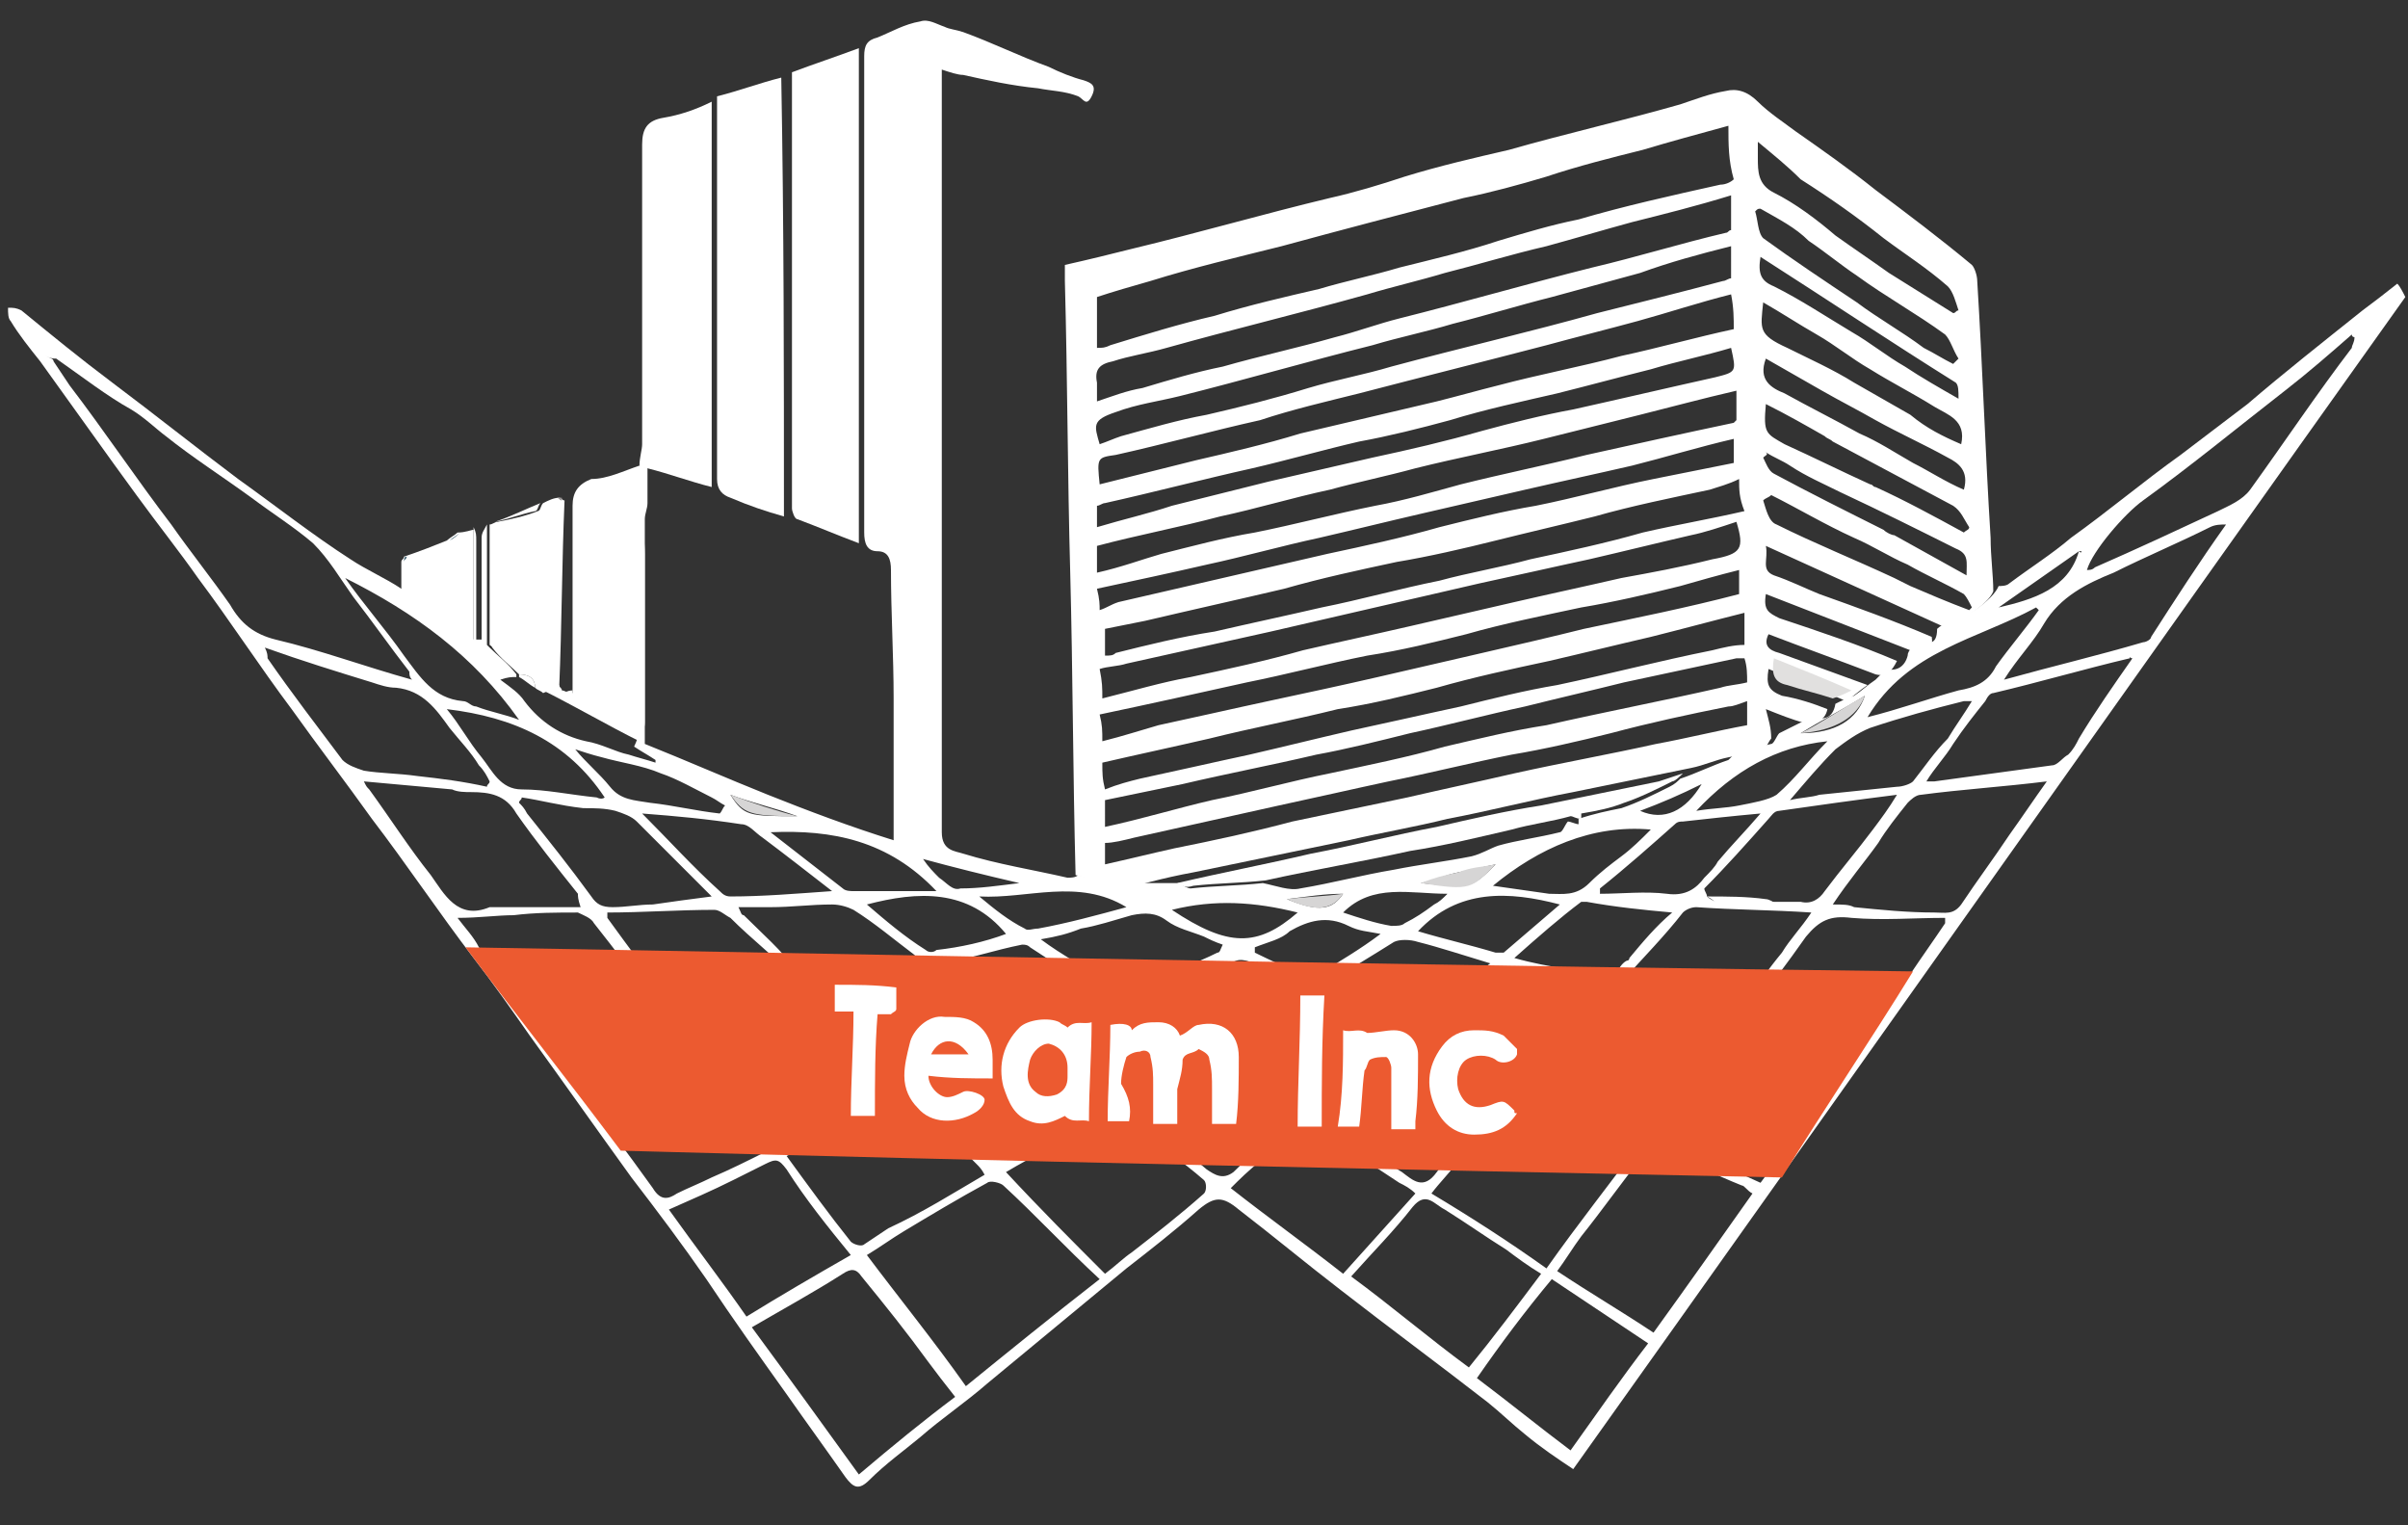 <svg xmlns="http://www.w3.org/2000/svg" xmlns:xlink="http://www.w3.org/1999/xlink" id="Layer_1" x="0px" y="0px" viewBox="0 0 90 57" style="enable-background:new 0 0 90 57;" xml:space="preserve"><rect x="0" y="0" width="90" height="57" fill="#333333" stroke="none"/><style type="text/css">	.st0{fill:#FFFFFF;}	.st1{fill:#FFFEFF;}	.st2{fill:#3C5E6D;}	.st3{fill:#999696;}	.st4{fill:#E1E0DF;}	.st5{fill:#D6D5D5;}	.st6{fill:#131212;}	.st7{fill:#EC5A30;}</style><g>	<g>		<path class="st0" d="M40.2,32.7c-0.1-3.8-0.1-7.5-0.2-11.3c-0.1-3.6-0.1-7.2-0.2-10.9c0-0.2,0-0.4,0-0.6c0.9-0.2,1.7-0.4,2.5-0.6   c2.5-0.6,4.9-1.3,7.4-1.9c0.9-0.2,1.9-0.5,2.8-0.8c1.3-0.4,2.6-0.7,3.9-1c2.1-0.6,4.3-1.1,6.4-1.7c0.6-0.2,1.1-0.4,1.7-0.5   c0.4-0.1,0.8,0,1.2,0.4c0.4,0.4,1,0.8,1.4,1.1c1,0.7,2,1.4,3,2.2c1.2,0.9,2.4,1.8,3.6,2.8c0.1,0.1,0.2,0.4,0.2,0.6   c0.2,3.2,0.3,6.4,0.5,9.6c0,0.7,0.1,1.4,0.1,2c-0.2,0.5-1.3,1.2-1.9,1.3c-2.2-1-4.4-2-6.6-3c0.1,0.5-0.2,0.9,0.3,1.1   c0.6,0.2,1.2,0.5,1.7,0.7c1.4,0.5,2.8,1,4.2,1.6c0.1,0.7-0.4,0.5-0.8,0.5c-1.8-0.7-3.6-1.4-5.4-2.1c-0.1,0.6,0.1,0.7,0.5,0.9   c1.5,0.5,3,1,4.4,1.6c-0.2,0.4-0.4,0.6-0.8,0.5c-1.3-0.5-2.7-1-4-1.5c-0.2,0.4,0,0.6,0.4,0.7c1.1,0.4,2.2,0.8,3.3,1.2   c-0.3,0.2-0.5,0.4-0.8,0.6c-0.9-0.4-1.9-0.8-2.9-1.2c-0.1,0.6,0,0.8,0.5,1c0.6,0.1,1.2,0.3,1.7,0.5c-0.1,0.5-0.5,0.5-0.9,0.5   c-0.4-0.1-0.9-0.3-1.4-0.5c0.1,0.4,0.2,0.7,0.2,1.1c-0.1,0.1-0.2,0.4-0.3,0.4c-0.4,0.1-0.8,0.2-1.3,0.3c-0.5,0.1-0.9,0.3-1.4,0.4   c-1.5,0.3-2.9,0.6-4.4,0.9c-1.6,0.3-3.1,0.7-4.7,1c-1.2,0.3-2.4,0.5-3.7,0.8c-1.9,0.4-3.9,0.8-5.8,1.2c-1.1,0.2-2.2,0.5-3.2,0.8   c-0.2,0-0.4,0-0.5,0C40.9,32.9,40.6,32.8,40.2,32.7z M64.6,4.7c-1.1,0.3-2.2,0.6-3.2,0.9c-1.2,0.3-2.4,0.6-3.6,1   c-1,0.3-2.1,0.6-3.1,0.8c-2.3,0.6-4.6,1.2-6.8,1.8c-1.6,0.4-3.3,0.8-4.9,1.3c-0.7,0.2-1.4,0.4-2,0.6c0,0.7,0,1.3,0,1.9   c0.2,0,0.3,0,0.5-0.1c1.3-0.4,2.6-0.8,3.9-1.1c1.3-0.4,2.6-0.7,3.9-1c1-0.3,2-0.5,3-0.8c1.2-0.3,2.5-0.6,3.7-1c1-0.3,2-0.6,3-0.8   c1.7-0.5,3.5-0.9,5.3-1.3c0.2,0,0.4-0.1,0.5-0.2C64.6,6,64.6,5.4,64.6,4.7z M64.7,7.3c-1.3,0.4-2.5,0.7-3.7,1   c-1.1,0.3-2.1,0.6-3.2,0.9c-1.3,0.3-2.6,0.7-3.8,1c-1,0.3-1.9,0.5-2.9,0.8c-2.5,0.7-5,1.3-7.5,2c-0.7,0.2-1.4,0.3-2,0.5   c-0.5,0.1-0.7,0.3-0.6,0.8c0,0.2,0,0.4,0,0.7c0.6-0.2,1.1-0.4,1.7-0.5c1-0.3,2-0.6,3-0.8c1.4-0.4,2.8-0.7,4.2-1.1   c0.8-0.2,1.6-0.5,2.4-0.7c2.4-0.6,4.8-1.3,7.2-1.9c1.7-0.4,3.3-0.9,5-1.3c0.1,0,0.1-0.1,0.2-0.1C64.7,8.1,64.7,7.8,64.7,7.3z    M41.1,18.1c1.2-0.3,2.4-0.6,3.6-0.9c1.3-0.3,2.6-0.6,3.9-1c1.7-0.4,3.4-0.8,5.1-1.2c0.8-0.2,1.5-0.4,2.3-0.6   c1.5-0.4,3.1-0.7,4.6-1.1c1.4-0.3,2.8-0.7,4.2-1c0-0.4,0-0.8-0.1-1.3c-1.2,0.3-2.4,0.7-3.5,1c-1.1,0.3-2.3,0.6-3.4,0.9   c-2.3,0.6-4.7,1.2-7,1.8c-1.2,0.3-2.5,0.6-3.7,1c-1.8,0.4-3.6,0.9-5.4,1.3C41,17.1,41,17.1,41.1,18.1z M64.9,14.6   c-1.3,0.3-2.4,0.6-3.6,0.9c-1.2,0.3-2.4,0.6-3.6,0.9c-1.6,0.4-3.2,0.7-4.8,1.1c-1.1,0.3-2.1,0.5-3.2,0.8c-1.4,0.3-2.7,0.7-4.1,1   c-1.5,0.4-3.1,0.7-4.6,1.1c0,0.4,0,0.6,0,1c0.9-0.2,1.7-0.5,2.4-0.7c1.2-0.3,2.3-0.6,3.5-0.8c1.5-0.3,3-0.7,4.5-1   c1.1-0.2,2.1-0.5,3.2-0.8c1.6-0.4,3.1-0.7,4.7-1.1c1.8-0.4,3.6-0.8,5.5-1.2c0,0,0.1-0.1,0.1-0.1C64.9,15.4,64.9,15.1,64.9,14.6z    M41.2,26.1c1.2-0.3,2.2-0.6,3.3-0.8c1.4-0.3,2.8-0.6,4.2-1c1.3-0.3,2.7-0.6,4-0.9c1.3-0.3,2.6-0.6,3.9-0.9c1.3-0.3,2.7-0.6,4-0.9   c1.1-0.2,2.2-0.4,3.4-0.7c1.1-0.2,1.2-0.4,0.9-1.4c-0.6,0.2-1.2,0.4-1.7,0.5c-1.3,0.3-2.5,0.6-3.8,0.9c-1.4,0.3-2.7,0.6-4.1,0.9   c-1.3,0.3-2.6,0.6-3.9,0.9c-1.3,0.3-2.6,0.6-3.9,0.9c-1.8,0.4-3.6,0.8-5.4,1.2c-0.3,0.1-0.7,0.1-1,0.2   C41.2,25.5,41.2,25.7,41.2,26.1z M64.7,9.2c-1.2,0.3-2.3,0.6-3.4,1c-1.1,0.3-2.2,0.6-3.3,0.9c-1.2,0.3-2.5,0.7-3.7,1   c-1,0.3-2,0.5-3,0.8c-2.4,0.6-4.8,1.3-7.2,1.9c-0.8,0.2-1.6,0.3-2.4,0.6c-0.9,0.3-0.8,0.5-0.6,1.2c0.3-0.1,0.5-0.2,0.8-0.3   c1.1-0.3,2.1-0.6,3.2-0.8c1.3-0.3,2.5-0.6,3.8-1c1-0.3,2.1-0.5,3.1-0.8c2.6-0.7,5.2-1.3,7.7-2c1.6-0.4,3.2-0.8,4.7-1.2   c0.1,0,0.2-0.1,0.3-0.1C64.7,9.9,64.7,9.6,64.7,9.2z M65,17.9c-0.4,0.2-0.8,0.3-1.1,0.4c-1.4,0.3-2.9,0.6-4.3,1   c-1.2,0.3-2.5,0.6-3.7,0.9c-1.2,0.3-2.5,0.6-3.7,0.8c-1.4,0.3-2.8,0.6-4.2,1c-1.7,0.4-3.5,0.8-5.2,1.2c-0.5,0.1-1,0.2-1.5,0.3   c0,0.3,0,0.6,0,1c0.2,0,0.3,0,0.4-0.1c1.2-0.3,2.4-0.6,3.7-0.8c1.3-0.3,2.7-0.6,4-0.9c1.5-0.3,2.9-0.7,4.4-1   c1.1-0.3,2.3-0.5,3.4-0.8c1.4-0.3,2.8-0.6,4.2-1c1.3-0.3,2.5-0.5,3.8-0.8C65,18.6,65,18.3,65,17.9z M41.3,30.9   c1.4-0.3,2.7-0.7,4-1c1.5-0.3,2.9-0.7,4.4-1c1.4-0.3,2.9-0.6,4.3-1c1.3-0.3,2.5-0.6,3.8-0.8c2.2-0.5,4.3-0.9,6.5-1.4   c0.3-0.1,0.6-0.1,1-0.2c0-0.3,0-0.6-0.1-0.9c-0.1,0-0.2,0-0.3,0c-1.4,0.3-2.8,0.6-4.2,0.9c-1.2,0.3-2.5,0.6-3.7,0.9   c-1.4,0.3-2.9,0.7-4.3,1c-1.2,0.3-2.4,0.6-3.5,0.8c-1.7,0.4-3.3,0.7-5,1.1c-1,0.2-1.9,0.4-2.9,0.6C41.3,30.2,41.3,30.5,41.3,30.9z    M41,19.7c1-0.3,1.9-0.5,2.8-0.8c1.2-0.3,2.4-0.6,3.6-0.9c1.3-0.3,2.6-0.6,3.9-0.9c1.4-0.3,2.7-0.6,4.1-1c1.1-0.3,2.3-0.6,3.4-0.8   c1.8-0.4,3.5-0.8,5.3-1.2c0.8-0.2,0.8-0.2,0.6-1.1c-1,0.3-2,0.5-3,0.8c-1.2,0.3-2.3,0.6-3.5,0.9c-1.3,0.3-2.7,0.6-4,1   c-1.1,0.3-2.3,0.6-3.4,0.8c-1.3,0.3-2.7,0.7-4,1c-1.8,0.4-3.7,0.9-5.5,1.3c-0.1,0-0.2,0.1-0.3,0.1C41,19.1,41,19.3,41,19.7z    M65.2,22.9c-1.2,0.3-2.3,0.6-3.5,0.9c-1.3,0.3-2.5,0.6-3.8,0.9c-1.4,0.3-2.8,0.6-4.2,1c-1.2,0.3-2.4,0.6-3.7,0.8   c-1.6,0.4-3.2,0.7-4.8,1.1c-1.3,0.3-2.7,0.6-4,0.9c0,0.4,0,0.6,0.1,1c0.5-0.2,0.9-0.3,1.3-0.4c1.4-0.3,2.7-0.6,4.1-0.9   c1.3-0.3,2.5-0.6,3.8-0.9c1.4-0.3,2.7-0.6,4.1-0.9c1.2-0.3,2.4-0.6,3.6-0.8c1.9-0.4,3.8-0.9,5.8-1.3c0.4-0.1,0.8-0.2,1.2-0.2   C65.2,23.5,65.2,23.3,65.2,22.9z M65.3,26.2c-0.3,0.1-0.5,0.2-0.7,0.2c-1.5,0.3-2.9,0.6-4.4,1c-1.2,0.3-2.5,0.6-3.7,0.8   c-1.5,0.3-3.1,0.7-4.6,1c-1.4,0.3-2.7,0.6-4.1,0.9c-1.8,0.4-3.6,0.8-5.4,1.2c-0.4,0.1-0.8,0.2-1.1,0.2c0,0.3,0,0.5,0,0.8   c0.9-0.2,1.7-0.4,2.6-0.6c1.5-0.3,2.9-0.6,4.4-1c1.4-0.3,2.9-0.6,4.3-0.9c1.3-0.3,2.7-0.6,4-0.9c1.8-0.4,3.5-0.7,5.3-1.1   c1.1-0.2,2.3-0.5,3.4-0.7C65.3,26.8,65.3,26.5,65.3,26.2z M41.2,27.7c0.8-0.2,1.4-0.4,2.1-0.6c1.4-0.3,2.7-0.6,4.1-0.9   c1.4-0.3,2.8-0.6,4.1-0.9c1.3-0.3,2.6-0.6,3.9-0.9c1.3-0.3,2.6-0.6,3.8-0.9c1.9-0.4,3.9-0.8,5.8-1.3c0-0.3,0-0.5,0-0.9   c-0.8,0.2-1.5,0.4-2.2,0.6c-1.2,0.3-2.5,0.6-3.7,0.8c-1.4,0.3-2.9,0.6-4.3,1c-1.2,0.3-2.4,0.6-3.7,0.8c-1.5,0.3-3,0.7-4.5,1   c-1.8,0.4-3.6,0.8-5.5,1.2C41.2,27.1,41.2,27.3,41.2,27.7z M41.1,22.8c0.3-0.1,0.4-0.2,0.7-0.3c1.3-0.3,2.6-0.6,3.9-0.9   c1.3-0.3,2.6-0.6,3.9-0.9c1.4-0.3,2.8-0.6,4.2-1c1.2-0.3,2.4-0.6,3.6-0.8c1.5-0.3,2.9-0.7,4.4-1c1-0.2,2-0.4,3-0.6   c0-0.3,0-0.6,0-0.9c-1.3,0.3-2.6,0.7-3.8,1c-1.3,0.3-2.7,0.6-4,0.9c-1.3,0.3-2.6,0.6-3.9,0.9c-1.3,0.3-2.5,0.6-3.8,0.9   c-1.4,0.3-2.8,0.7-4.2,1c-1.3,0.3-2.7,0.6-4.1,0.9C41.1,22.4,41.1,22.6,41.1,22.8z M65.7,5.3c0,0.3,0,0.4,0,0.6c0,0.5,0,1,0.6,1.3   c0.8,0.4,1.6,1,2.3,1.6c0.7,0.5,1.3,0.9,2,1.4c0.8,0.5,1.6,1,2.4,1.5c0.1,0,0.1-0.1,0.2-0.1c-0.1-0.3-0.2-0.7-0.4-0.9   C72,10,71.2,9.5,70.4,8.9c-1-0.8-2-1.5-3.1-2.2C66.8,6.2,66.3,5.8,65.7,5.3z M73.3,16.6c0.2-0.9-0.5-1.1-1-1.4   c-0.8-0.5-1.6-0.9-2.4-1.4c-0.7-0.4-1.3-0.9-2-1.3c-0.7-0.4-1.3-0.8-2-1.2c-0.1,1-0.2,1.2,0.9,1.7c0.8,0.4,1.7,0.8,2.5,1.3   c0.7,0.4,1.4,0.8,2.1,1.2C72,16,72.6,16.3,73.3,16.6z M65.8,7.8c-0.1,0-0.1,0-0.2,0.1c0.1,0.3,0.1,0.8,0.3,1   c1.1,0.8,2.3,1.6,3.5,2.4c0.8,0.6,1.7,1.1,2.5,1.7c0.4,0.2,0.7,0.4,1.1,0.6c0.1-0.1,0.1-0.1,0.2-0.2c-0.2-0.3-0.3-0.7-0.5-0.9   c-1.1-0.8-2.2-1.4-3.3-2.2c-0.6-0.4-1.2-0.9-1.8-1.3C67.1,8.5,66.5,8.2,65.8,7.8z M73.4,19.9c0.1-0.1,0.2-0.1,0.2-0.2   c-0.2-0.3-0.3-0.6-0.6-0.8c-1.5-0.8-3-1.6-4.5-2.4c-0.1-0.1-0.2-0.1-0.3-0.2c-0.7-0.4-1.4-0.8-2.2-1.2c-0.1,1.1,0,1.1,0.7,1.5   c1.1,0.5,2.1,1,3.2,1.5c0.1,0,0.1,0.1,0.2,0.1C71.2,18.7,72.3,19.3,73.4,19.9z M66,13.4c-0.3,0.8,0.2,1.1,0.7,1.3   c0.9,0.5,1.9,1,2.8,1.5c0.7,0.3,1.3,0.7,2,1.1c0.6,0.3,1.2,0.7,1.9,1c0.2-0.7-0.2-1-0.6-1.2c-0.9-0.5-1.8-0.9-2.7-1.4   c-0.7-0.4-1.3-0.7-2-1.1C67.4,14.2,66.7,13.8,66,13.4z M66.2,18.5c-0.1,0.1-0.2,0.1-0.3,0.2c0.1,0.3,0.2,0.8,0.5,0.9   c1.4,0.7,2.9,1.3,4.4,2c0.2,0.1,0.4,0.2,0.6,0.3c0.7,0.3,1.4,0.6,2.2,0.9c0,0,0.1-0.1,0.1-0.1c-0.1-0.2-0.2-0.4-0.3-0.5   c-0.7-0.4-1.4-0.7-2.1-1.1c-0.7-0.3-1.3-0.7-2-1C68.2,19.6,67.2,19,66.2,18.5z M73.5,21.5c0-0.5,0.1-0.8-0.4-1   c-1.4-0.7-2.8-1.4-4.3-2.1c-0.6-0.3-1.3-0.6-1.9-1c-0.3-0.2-0.6-0.3-0.9-0.5C66.1,17,66,17,65.9,17.1c0.1,0.2,0.2,0.5,0.4,0.6   c1.3,0.7,2.7,1.4,4.1,2.1c0.1,0.1,0.3,0.2,0.4,0.2C71.7,20.5,72.6,21,73.5,21.5z M65.8,9.6c-0.1,0.6,0,0.9,0.5,1.1   c1,0.5,1.9,1.1,2.9,1.7c0.7,0.4,1.3,0.9,2,1.3c0.6,0.4,1.3,0.8,2,1.2c0-0.3,0-0.5-0.1-0.6C70.7,12.8,68.3,11.2,65.8,9.6z"></path>		<path class="st0" d="M71.6,24c0.4,0,0.8,0.2,0.8-0.5c0.1-0.1,0.3-0.2,0.4-0.3c0.6,0,1.7-0.8,1.9-1.3c0.1,0,0.3,0,0.4-0.1   c0.8-0.6,1.6-1.1,2.3-1.7c1.4-1,2.7-2.1,4.1-3.1c0.8-0.6,1.7-1.3,2.5-1.9c1.4-1.2,2.8-2.3,4.3-3.5c0.4-0.3,0.8-0.6,1.3-1   c0.1,0.1,0.2,0.3,0.3,0.5C79.5,25.7,69.2,40.3,58.8,54.9c-0.6-0.4-1.2-0.8-1.8-1.3c-0.5-0.4-0.9-0.8-1.4-1.2   c-1.8-1.4-3.7-2.8-5.5-4.2c-1.3-1-2.5-2-3.8-3c-0.6-0.5-0.9-0.5-1.5,0c-0.9,0.8-1.8,1.5-2.7,2.2c-1.7,1.4-3.5,2.9-5.2,4.3   c-0.8,0.7-1.7,1.3-2.5,2c-0.6,0.5-1.3,1-1.9,1.6c-0.4,0.4-0.6,0.3-0.9-0.1c-0.7-1-1.5-2.1-2.2-3.1c-1-1.4-2-2.8-3-4.3   c-0.9-1.3-1.8-2.5-2.8-3.8c-1.3-1.8-2.5-3.5-3.8-5.3c-0.7-1-1.4-2-2.1-2.9c-1.3-1.7-2.5-3.5-3.8-5.2c-1-1.4-2-2.7-3-4.1   c-1.2-1.6-2.3-3.3-3.5-4.9c-0.7-1-1.5-2-2.3-3.1C4,17,2.8,15.3,1.5,13.5c-0.4-0.5-0.8-1-1.1-1.5c-0.1-0.1-0.1-0.3-0.1-0.5   c0.2,0,0.3,0,0.5,0.1c1.1,0.9,2.2,1.8,3.4,2.7c1.6,1.2,3.1,2.4,4.7,3.6c1.4,1,2.8,2.1,4.2,3c0.6,0.4,1.3,0.7,1.9,1.1   c0.7,0.9,1.6,1.4,2.7,1.9c0-1.5,0-2.8,0-4.2c0.1,0.2,0.1,0.3,0.1,0.5c0,1,0,2.1,0,3.1c0,0.2,0,0.4,0,0.6c0.1,0,0.1,0,0.2,0   c0-0.2,0-0.3,0-0.5c0-1.1,0-2.2,0-3.3c0-0.2,0.1-0.3,0.2-0.5c0,1.5,0,3,0,4.5c0,0,0.1,0.1,0.1,0.1c0.3,0.3,0.7,0.6,1,1   c0,0,0,0.1,0,0.1c-0.2,0-0.3,0-0.6,0.1c0.4,0.3,0.7,0.5,0.9,0.8c0.6,0.8,1.4,1.3,2.3,1.5c0.6,0.1,1.1,0.4,1.6,0.5   c0.3,0.1,0.7,0.2,1,0.3c0,0,0-0.1,0-0.1c-0.3-0.2-0.5-0.3-0.8-0.5c0.1-0.2,0.2-0.5,0.2-0.7c0-2.5,0-5.1,0-7.6   c0-0.2,0.1-0.4,0.1-0.6c0,0.6,0.1,1.2,0.1,1.7c0,2.3,0,4.7,0,7.1c1.5,0.6,3.1,1.3,4.6,1.9c1.5,0.6,3.1,1.2,4.7,1.7   c0-1.8,0-3.6,0-5.3c0-1.6-0.1-3.2-0.1-4.8c0-0.4-0.1-0.7-0.5-0.7c-0.4,0-0.5-0.3-0.5-0.7c0-5.9,0-11.9,0-17.8   c0-0.4,0.1-0.6,0.5-0.7c0.5-0.2,1-0.5,1.6-0.6c0.3-0.1,0.6,0.1,0.9,0.2c0.2,0.1,0.4,0.1,0.7,0.2c1.1,0.4,2.1,0.9,3.2,1.3   c0.4,0.2,0.9,0.4,1.3,0.5c0.3,0.1,0.5,0.2,0.3,0.6c-0.2,0.4-0.3,0.1-0.5,0c-0.5-0.2-1-0.2-1.5-0.3C37.8,3.2,36.9,3,36,2.8   c-0.2,0-0.5-0.1-0.8-0.2c0,0.2,0,0.3,0,0.5c0,9.3,0,18.6,0,28c0,0.7,0.5,0.7,0.8,0.8c1.3,0.4,2.6,0.6,3.9,0.9c0.1,0,0.3,0,0.4-0.1   c0.3,0.1,0.7,0.2,1,0.3c0.2,0,0.3,0,0.5,0c0.8,0,1.5,0,2.3,0c0.1,0.1,0.3,0.2,0.4,0.2c0.9-0.1,1.8-0.1,2.7-0.2   c0.5,0.1,1,0.3,1.4,0.2c1.2-0.2,2.3-0.5,3.5-0.7c1-0.2,1.9-0.3,2.9-0.5c0.4-0.1,0.7-0.3,1-0.4c0.7-0.2,1.5-0.3,2.3-0.5   c0.1,0,0.2-0.3,0.3-0.4c0.1,0,0.3,0.1,0.4,0.1c0,0,0-0.2,0-0.2c0.6-0.2,1.1-0.3,1.6-0.4c0.6-0.2,1.2-0.5,1.8-0.8   c0.2-0.1,0.3-0.2,0.4-0.3c0.6-0.2,1.2-0.5,1.8-0.7c0.1-0.1,0.2-0.2,0.3-0.3c0.4-0.1,0.9-0.2,1.3-0.3c0.1,0,0.2-0.3,0.3-0.4   c0.4-0.2,0.8-0.4,1.2-0.6c0.4,0.1,0.8,0.1,0.9-0.5c0.2-0.1,0.4-0.2,0.7-0.3c0.3-0.2,0.5-0.4,0.8-0.6c0.1-0.1,0.2-0.2,0.4-0.4   c0.4,0.1,0.7-0.1,0.8-0.5C71.3,24.3,71.5,24.2,71.6,24z M77.7,20.6c-1,0.7-2,1.4-3,2.1C76,22.4,77.3,22,77.7,20.6   c0.1,0.1,0.1,0,0.1,0C77.8,20.6,77.8,20.6,77.7,20.6z M21.5,28C21.5,28,21.5,27.9,21.5,28C21.5,27.9,21.5,27.9,21.5,28   C21.5,27.9,21.5,28,21.5,28c0.4,0.5,0.9,0.9,1.3,1.4c0.4,0.5,0.9,0.5,1.5,0.6c0.9,0.1,1.7,0.3,2.6,0.4c0.1-0.1,0.1-0.2,0.2-0.3   c-0.2-0.1-0.3-0.2-0.5-0.3c-0.6-0.3-1.3-0.7-1.9-0.9c-0.7-0.3-1.5-0.4-2.2-0.6C22.1,28.2,21.8,28.1,21.5,28z M63.8,33.5   c0.1,0.1,0.3,0.2,0.4,0.2c0.7,0,1.5,0,2.2,0c0.3,0,0.6,0,0.9,0c0.4,0.1,0.7-0.1,0.9-0.4c0.6-0.8,1.2-1.5,1.8-2.3   c0.3-0.4,0.6-0.8,0.9-1.3c-1.6,0.2-3,0.4-4.4,0.6c-0.2,0-0.3,0.2-0.4,0.3c-0.8,0.9-1.6,1.8-2.4,2.6C63.7,33.3,63.8,33.4,63.8,33.5   z M2.1,13.4c-0.1,0-0.2,0-0.4-0.1C1.9,13.4,2,13.4,2,13.5c0.2,0.3,0.4,0.6,0.6,0.9c1.3,1.7,2.5,3.5,3.8,5.2c0.7,1,1.5,2,2.2,3   c0.4,0.7,0.9,1.1,1.7,1.3c1.7,0.4,3.3,1,5.1,1.5c-0.1-0.1-0.1-0.2-0.1-0.3c-0.7-0.9-1.4-1.9-2.1-2.8c-0.5-0.7-0.9-1.4-1.5-2   c-0.7-0.6-1.5-1.1-2.3-1.7c-1.1-0.8-2.2-1.5-3.2-2.3c-0.4-0.3-0.8-0.7-1.3-1C4,14.8,3.1,14.1,2.1,13.4z M41.1,47.8   c-1.3-1.2-2.4-2.4-3.6-3.5c-0.1-0.1-0.5-0.2-0.6-0.1c-1.1,0.6-2.1,1.2-3.1,1.8c-0.5,0.3-0.9,0.6-1.4,0.9c1.2,1.6,2.5,3.2,3.7,4.9   C37.7,50.5,39.3,49.2,41.1,47.8z M35.7,52.2c-0.4-0.5-0.7-0.9-1-1.3c-0.8-1.1-1.6-2.1-2.5-3.2c-0.2-0.3-0.4-0.3-0.7-0.1   c-1.1,0.7-2.2,1.3-3.4,2c1.4,1.9,2.7,3.7,4,5.5C33.4,54,34.5,53.1,35.7,52.2z M20.7,39.2c0.3,0.4,0.5,0.8,0.7,1.1   c1,1.4,2,2.7,3,4.1c0.3,0.5,0.6,0.4,0.9,0.2c0.4-0.2,0.9-0.4,1.3-0.6c0.7-0.3,1.3-0.6,2.1-1c-0.3-0.5-0.7-0.9-1-1.3   c-0.8-1-1.6-2.1-2.4-3.1c-0.1-0.2-0.5-0.3-0.7-0.2C23.4,38.6,22.1,38.9,20.7,39.2 M61.3,42.7c-0.1-0.1-0.1-0.1-0.2-0.1   c-1.3-0.6-2.6-1.2-3.9-1.8c-0.1,0-0.3,0-0.4,0.1c-0.8,0.8-1.5,1.6-2.3,2.5c-0.3,0.4-0.7,0.8-1,1.2c1.5,0.9,2.9,1.8,4.3,2.8   C59,45.7,60.2,44.2,61.3,42.7z M61.8,49.8c1.3-1.8,2.5-3.5,3.7-5.2c-0.2-0.1-0.3-0.3-0.4-0.3c-1-0.4-2-0.9-3-1.3   c-0.3-0.2-0.5-0.1-0.7,0.2c-0.8,1-1.5,2-2.3,3c-0.3,0.4-0.6,0.9-0.9,1.3C59.4,48.3,60.6,49,61.8,49.8z M25.6,38.2   c1.2,1.6,2.4,3.1,3.6,4.7c0.3-0.2,0.6-0.3,0.9-0.5c1.1-0.5,2.2-0.9,3.3-1.4c0.3-0.1,0.4-0.2,0.2-0.5c-0.9-0.9-1.9-1.8-2.8-2.8   c-0.4-0.4-0.8-0.8-1.5-0.4c0,0-0.1,0-0.1,0c-1,0.2-1.9,0.4-2.9,0.6C26,38,25.8,38.1,25.6,38.2z M41.3,47.6c0.4-0.3,0.7-0.6,1-0.8   c0.9-0.7,1.8-1.4,2.7-2.2c0.1-0.1,0.1-0.4,0-0.5c-0.8-0.7-1.7-1.3-2.5-2c-0.7-0.6-1.2-0.7-1.9-0.1c-0.9,0.7-2,1.2-3,1.8   C38.9,45.2,40.1,46.4,41.3,47.6z M57.6,47.6c-0.5-0.3-0.9-0.6-1.3-0.9c-0.8-0.5-1.5-1-2.3-1.5c-0.4-0.2-0.7-0.7-1.2-0.1   c-0.7,0.9-1.5,1.7-2.3,2.6c1.5,1.1,2.9,2.3,4.4,3.4C55.8,50,56.7,48.8,57.6,47.6z M65.8,44.2c1.2-1.6,2.3-3.2,3.5-4.9   c-1.3-0.3-2.6-0.6-3.8-0.9c-0.4-0.1-0.6,0-0.8,0.3c-0.5,0.7-1,1.4-1.5,2c-0.4,0.5-0.8,1.1-1.2,1.7C63.3,43.1,64.5,43.6,65.8,44.2z    M21.7,33.9c-0.1-0.3-0.1-0.4-0.1-0.5c-0.8-1-1.6-2-2.3-3c-0.4-0.7-1-0.8-1.7-0.8c-0.2,0-0.5,0-0.7-0.1c-1.1-0.1-2.2-0.2-3.3-0.3   c0.1,0.2,0.1,0.2,0.2,0.3c0.8,1.1,1.5,2.2,2.3,3.2c0.5,0.7,1,1.7,2.2,1.2c0.1,0,0.2,0,0.3,0C19.5,33.9,20.6,33.9,21.7,33.9z    M36.8,43.9c-0.1-0.2-0.2-0.3-0.3-0.4c-0.7-0.7-1.3-1.3-2-2c-0.3-0.3-0.5-0.3-0.9-0.2c-0.8,0.4-1.7,0.7-2.5,1.1   c-0.6,0.3-1.1,0.5-1.7,0.8c0.8,1.1,1.6,2.2,2.4,3.2c0.1,0.1,0.4,0.2,0.5,0.1c0.3-0.2,0.6-0.4,0.9-0.6   C34.5,45.3,35.6,44.6,36.8,43.9z M68.5,33.8c0.4,0,0.6,0,0.8,0.1c1,0.1,2,0.2,3,0.2c0.4,0,0.7,0.1,1-0.3c0.6-0.9,1.2-1.7,1.8-2.6   c0.5-0.7,0.9-1.3,1.4-2c-1.6,0.2-3.2,0.3-4.7,0.5c-0.2,0-0.4,0.2-0.5,0.3c-0.4,0.5-0.8,1-1.1,1.5C69.7,32.2,69.1,32.9,68.5,33.8z    M55.2,51.5c1.2,0.9,2.3,1.8,3.5,2.7c1-1.4,1.9-2.7,2.9-4c-1.2-0.8-2.4-1.6-3.6-2.4C57,49,56.1,50.2,55.2,51.5z M24.8,37.9   c-0.1-0.2-0.1-0.2-0.2-0.3c-0.8-1-1.6-2.1-2.4-3.1c-0.1-0.2-0.4-0.3-0.6-0.4c-0.8,0-1.6,0-2.4,0.1c-0.6,0-1.3,0.1-2.1,0.1   c0.3,0.4,0.6,0.7,0.8,1.1c0.8,1,1.5,2.1,2.3,3.1c0.1,0.1,0.4,0.3,0.5,0.2C22.1,38.5,23.4,38.2,24.8,37.9z M64.7,38.2   c-0.5-0.1-0.9-0.3-1.4-0.4c-0.9-0.2-1.8-0.5-2.6-0.7c-0.2,0-0.4,0-0.5,0.2c-0.5,0.5-0.9,0.9-1.4,1.4c-0.5,0.5-0.9,1-1.4,1.6   c1.4,0.7,2.8,1.3,4.2,2C62.6,41,63.6,39.7,64.7,38.2z M56.6,40.5c-1.2-0.6-2.2-1.1-3.3-1.6c-0.2-0.1-0.5-0.1-0.7,0.1   c-0.6,0.5-1.2,1-1.8,1.5c-0.5,0.4-1,0.8-1.5,1.3c0.1,0.1,0.1,0.2,0.2,0.2c1,0.6,1.9,1.2,2.9,1.8c0.4,0.3,0.8,0.7,1.3,0   c0.5-0.7,1.2-1.3,1.8-1.9C55.8,41.5,56.2,41,56.6,40.5z M69.8,38.6c0.5-0.7,1.1-1.5,1.6-2.2c0.4-0.6,0.9-1.3,1.3-1.9   c0-0.1,0-0.2,0-0.2c-1.2,0-2.3,0.1-3.5,0c-0.8-0.1-1.2,0.1-1.7,0.7c-0.7,1-1.4,1.9-2.2,3c0.5,0.2,0.9,0.3,1.4,0.4   c0.8,0.2,1.6,0.3,2.3,0.5C69.4,38.9,69.6,38.9,69.8,38.6 M31.8,46.9c-0.9-1.1-1.7-2.1-2.4-3.2c-0.3-0.4-0.4-0.4-0.8-0.2   c-0.4,0.2-0.8,0.4-1.2,0.6c-0.8,0.4-1.5,0.7-2.4,1.1c1,1.4,2,2.7,2.9,4C29.2,48.4,30.4,47.7,31.8,46.9z M50.2,47.6   c0.9-1,1.8-2,2.7-3c-0.2-0.2-0.4-0.3-0.6-0.4c-0.9-0.6-1.7-1.1-2.6-1.7c-0.4-0.3-0.8-0.6-1.4-0.1c-0.4,0.4-0.8,0.6-1.2,1   c-0.4,0.3-0.8,0.7-1.1,1C47.4,45.5,48.8,46.5,50.2,47.6z M9.9,24.2c0.1,0.2,0.1,0.3,0.1,0.4c0.9,1.3,1.9,2.6,2.8,3.8   c0.2,0.2,0.5,0.3,0.8,0.4c0.6,0.1,1.3,0.1,2,0.2c0.9,0.1,1.7,0.2,2.6,0.4c0-0.1,0.1-0.1,0.1-0.2c-0.1-0.2-0.2-0.4-0.4-0.6   c-0.3-0.5-0.7-0.9-1.1-1.4c-0.5-0.7-1-1.4-2-1.5c-0.3,0-0.6-0.1-0.9-0.2C12.6,25.1,11.3,24.7,9.9,24.2z M38.2,38.8   c-1.1-0.8-2.2-1.5-3.1-2.4c-0.5-0.4-0.8-0.4-1.3-0.2c-0.2,0.1-0.4,0.2-0.6,0.2c-0.8,0.2-1.7,0.3-2.6,0.5c0.2,0.2,0.3,0.4,0.4,0.5   c0.8,0.9,1.7,1.7,2.5,2.6c0.4,0.4,0.7,0.6,1.2,0.3c0.8-0.4,1.6-0.7,2.4-1.1C37.5,39.2,37.8,39,38.2,38.8z M88,12.6   c0,0-0.1,0-0.1-0.1c-0.8,0.7-1.6,1.4-2.5,2.1c-1.8,1.4-3.5,2.8-5.3,4.1c-0.7,0.5-1.9,1.9-2.1,2.6c0.1,0,0.2,0,0.3-0.1   c1.6-0.7,3.1-1.4,4.6-2.1c0.4-0.2,0.9-0.4,1.2-0.8c1.3-1.8,2.5-3.6,3.8-5.3C87.9,12.9,88,12.8,88,12.6z M79.7,24.6   c-0.1,0-0.1-0.1-0.1,0c-1.7,0.4-3.4,0.9-5.1,1.3c-0.1,0-0.2,0.1-0.3,0.3c-0.4,0.5-0.8,1-1.2,1.6c-0.3,0.5-0.7,0.9-1,1.4   c0.2,0,0.2,0,0.3,0c1.5-0.2,2.9-0.4,4.4-0.6c0.2,0,0.4-0.3,0.6-0.4c0.2-0.2,0.3-0.4,0.4-0.6C78.3,26.6,79,25.6,79.7,24.6z    M83.2,19.6C83.2,19.6,83.1,19.6,83.2,19.6c-0.2,0-0.4,0-0.6,0.1c-1.2,0.6-2.4,1.1-3.6,1.7c-1,0.4-2,0.9-2.6,1.9   c-0.4,0.7-1,1.3-1.5,2.1c1.8-0.5,3.5-0.9,5.2-1.4c0.1,0,0.3-0.1,0.3-0.2C81.3,22.4,82.2,21,83.2,19.6z M45.4,39.3   c0.9,0.6,1.8,1.2,2.6,1.7c0.9,0.6,1,0.5,1.7-0.2c0.2-0.2,0.3-0.3,0.5-0.4c0.7-0.6,1.4-1.2,2.2-1.8c-1.1-0.5-2.1-1-3.1-1.5   c-0.1-0.1-0.4,0-0.5,0c-1,0.6-1.9,1.1-2.8,1.7C45.8,38.9,45.6,39.1,45.4,39.3z M60.6,36.7c1.4,0.4,2.7,0.7,4,1   c0.2,0,0.5-0.1,0.6-0.3c0.5-0.6,0.9-1.2,1.4-1.8c0.3-0.5,0.7-0.9,1.1-1.5c-1.5-0.1-2.9-0.1-4.3-0.2c-0.2,0-0.4,0.1-0.5,0.2   C62.2,35,61.4,35.8,60.6,36.7z M29.6,36.8c0.1-0.1,0.1-0.2,0.2-0.2c-0.8-0.8-1.7-1.5-2.5-2.3c-0.2-0.1-0.4-0.3-0.6-0.3   c-1.3,0-2.7,0.1-4,0.1c0,0.1,0,0.1,0,0.2c0.8,1.1,1.6,2.2,2.5,3.3c0.1,0.1,0.3,0.1,0.4,0.1C26.9,37.4,28.3,37.1,29.6,36.8z    M41.3,41.2c-0.9-0.7-1.7-1.3-2.5-1.9c-0.1-0.1-0.4-0.1-0.5-0.1c-1.1,0.5-2.3,0.9-3.4,1.4c-0.3,0.1-0.3,0.3-0.1,0.5   c0.7,0.7,1.4,1.3,2.1,2c0.3,0.3,0.5,0.3,0.8,0.1C38.9,42.6,40,42,41.3,41.2z M42,41.2c0.3,0.3,0.5,0.5,0.8,0.7   c0.8,0.6,1.6,1.2,2.3,1.8c0.3,0.2,0.6,0.4,1,0.1c0.7-0.7,1.5-1.3,2.4-2c-0.2-0.1-0.3-0.3-0.5-0.4c-0.9-0.6-1.7-1.2-2.6-1.7   c-0.2-0.1-0.6-0.2-0.7-0.1C43.8,40.1,42.9,40.7,42,41.2z M19.5,29.8c0,0.1-0.1,0.1-0.1,0.2c0.1,0.1,0.2,0.2,0.3,0.4   c0.8,1,1.6,2,2.4,3.1c0.2,0.3,0.4,0.4,0.8,0.4c0.5,0,1-0.1,1.5-0.1c0.7-0.1,1.4-0.2,2.2-0.3c-1-1-1.9-1.9-2.8-2.8   c-0.2-0.2-0.5-0.3-0.8-0.4c-0.4-0.1-0.8-0.1-1.2-0.1C20.9,30.1,20.2,29.9,19.5,29.8z M59.8,37c-0.9-0.2-1.8-0.2-2.5-0.6   c-0.9-0.5-1.4-0.1-2.1,0.4c-0.6,0.6-1.3,1.1-2,1.7c1.1,0.6,2.2,1.1,3.2,1.6c0.2,0.1,0.5,0.1,0.6,0c0.6-0.6,1.1-1.1,1.6-1.7   C59.1,37.9,59.4,37.4,59.8,37z M27.6,33.9c0.1,0.2,0.1,0.3,0.2,0.3c0.7,0.7,1.4,1.3,2,2.1c0.3,0.3,0.5,0.4,0.9,0.3   c1.1-0.3,2.1-0.5,3.2-0.8c0.1,0,0.1,0,0.3-0.1c-0.8-0.6-1.5-1.2-2.3-1.7c-0.2-0.1-0.5-0.2-0.8-0.2c-0.8,0-1.5,0.1-2.3,0.1   C28.5,33.9,28.1,33.9,27.6,33.9z M41.5,37.4c-0.1-0.1-0.1-0.2-0.2-0.2c-0.9-0.6-1.9-1.2-2.8-1.8c-0.1-0.1-0.2-0.1-0.3-0.1   c-1,0.2-1.9,0.5-2.9,0.7c0.2,0.2,0.3,0.4,0.5,0.5c0.7,0.6,1.5,1.2,2.2,1.7c0.2,0.2,0.7,0.3,0.9,0.3C39.8,38.2,40.6,37.8,41.5,37.4   z M24,30.4c1,1,1.9,2,2.9,2.9c0.1,0.1,0.2,0.2,0.4,0.2c1.2,0,2.4-0.1,3.8-0.2c-0.9-0.7-1.8-1.4-2.6-2c-0.3-0.2-0.5-0.5-0.8-0.5   C26.4,30.6,25.3,30.5,24,30.4z M73.7,26.2c-0.2,0-0.2,0-0.3,0c-1.2,0.3-2.3,0.6-3.5,1c-0.5,0.2-0.9,0.5-1.3,0.8   c-0.6,0.6-1.1,1.2-1.7,1.9c0.4-0.1,0.8-0.1,1.1-0.2c1-0.1,1.9-0.2,2.9-0.3c0.2,0,0.5-0.1,0.6-0.2c0.4-0.5,0.8-1.1,1.3-1.6   C73.1,27.1,73.4,26.7,73.7,26.2z M38.9,35.1c0.8,0.6,1.6,1,2.3,1.5c0.6,0.4,1.2,0.5,1.8,0.1c0.8-0.4,1.7-0.7,2.5-1.1   c0.1,0,0.1-0.1,0.2-0.3c-0.3-0.1-0.5-0.2-0.7-0.3c-0.5-0.2-1-0.3-1.4-0.6c-0.4-0.3-0.8-0.3-1.3-0.2c-0.7,0.2-1.3,0.4-1.9,0.5   C39.9,34.9,39.5,35,38.9,35.1z M55.7,36c-1-0.3-1.9-0.6-2.7-0.8c-0.3-0.1-0.7-0.1-0.9,0c-0.8,0.5-1.6,1-2.5,1.5   c0.9,0.4,1.8,0.7,2.5,1.2c0.6,0.4,1,0.3,1.5-0.2C54.2,37.1,54.9,36.6,55.7,36z M56.6,35.8c0.7,0.2,1.3,0.3,1.9,0.4   c0.4,0.1,0.9,0.3,1.3,0.4c0.6,0.2,0.6-0.5,1-0.7c0.1,0,0.1-0.1,0.1-0.1c0.5-0.6,1-1.2,1.6-1.7c-1.1-0.1-2.1-0.2-3.2-0.4   c-0.1,0-0.2,0-0.2,0C58.3,34.3,57.5,35,56.6,35.8z M48.6,36.9c-0.5-0.3-0.9-0.5-1.3-0.7c-0.4-0.2-0.8-0.4-1.1-0.3   c-1.1,0.4-2.2,0.9-3.3,1.4c-0.1,0-0.2,0.2-0.3,0.3c0.7,0.4,1.3,0.9,2,1.2c0.2,0.1,0.6,0.1,0.7,0C46.4,38.2,47.5,37.5,48.6,36.9z    M44.6,39.2c-0.9-0.6-1.6-1.1-2.4-1.6c-0.1,0-0.2,0-0.3,0c-0.9,0.4-1.8,0.8-2.7,1.2c0,0.1,0,0.1,0,0.2c0.8,0.6,1.6,1.3,2.4,1.9   c0.1,0,0.2,0,0.3,0C42.7,40.4,43.5,39.9,44.6,39.2z M59.8,33.2c0,0.1,0,0.1,0,0.2c0.8,0,1.7-0.1,2.5,0c0.7,0.1,1.1-0.2,1.4-0.6   c0.2-0.2,0.4-0.4,0.5-0.6c0.5-0.6,1-1.1,1.6-1.8c-1.1,0.1-2,0.2-2.9,0.3c-0.1,0-0.2,0-0.3,0.1C61.7,31.6,60.8,32.4,59.8,33.2z    M12.9,21.6c0.7,1,1.5,1.9,2.2,2.9c0.6,0.8,1.1,1.6,2.2,1.7c0.2,0,0.3,0.2,0.5,0.2c0.5,0.2,1.1,0.3,1.6,0.5   C17.7,24.5,15.5,22.9,12.9,21.6z M22.6,29.8c-1.4-2.1-3.4-3-5.9-3.3c0.5,0.6,0.8,1.2,1.3,1.8c0.4,0.5,0.7,1.2,1.5,1.2   c0.9,0,1.8,0.2,2.8,0.3C22.5,29.9,22.6,29.8,22.6,29.8z M69.8,26.8c1.2-0.3,2.3-0.7,3.4-1c0.6-0.1,1.1-0.3,1.4-0.9   c0.5-0.7,1.1-1.4,1.6-2.1c0,0-0.1-0.1-0.1-0.1C73.9,23.9,71.3,24.3,69.8,26.8z M35,33.3c-1.8-1.9-3.9-2.3-6.2-2.2   c0.9,0.7,1.8,1.4,2.7,2.1c0.1,0.1,0.3,0.1,0.4,0.1C32.9,33.3,33.9,33.3,35,33.3z M55.8,33.1c0.7,0.1,1.4,0.2,2.1,0.3   c0.5,0,1,0.1,1.5-0.4c0.4-0.4,0.8-0.7,1.2-1c0.4-0.3,0.7-0.6,1.1-1C59.5,30.8,57.5,31.7,55.8,33.1z M53,34.8   c1,0.3,1.9,0.5,2.9,0.8c0.1,0,0.3,0,0.3,0c0.7-0.6,1.4-1.2,2.1-1.8C56.4,33.3,54.5,33.2,53,34.8z M37.6,34.9   c-1.4-1.7-3.3-1.6-5.2-1.1c0.7,0.6,1.4,1.2,2.2,1.7c0.1,0.1,0.3,0.1,0.4,0C35.9,35.4,36.8,35.2,37.6,34.9z M46.9,35.4   c0,0.1,0,0.1,0,0.2c0.6,0.3,1.3,0.6,1.9,0.9c0.1,0.1,0.4,0,0.5-0.1c0.8-0.5,1.5-0.9,2.3-1.5c-0.5-0.1-0.8-0.1-1.2-0.3   c-0.8-0.4-1.5-0.2-2.2,0.2C47.9,35.1,47.4,35.2,46.9,35.4z M42.1,33.9c-1.8-1.1-3.7-0.3-5.5-0.4c0.6,0.5,1.1,0.9,1.7,1.2   c0.1,0.1,0.3,0,0.5,0C39.9,34.5,41,34.2,42.1,33.9z M63.4,30.3c0.6-0.1,1.1-0.1,1.6-0.2c0.5-0.1,1.1-0.2,1.4-0.4   c0.7-0.6,1.2-1.3,1.9-2C66.4,27.9,64.8,28.8,63.4,30.3z M43.8,34c2.1,1.4,3.2,1.4,4.7,0.1C46.9,33.7,45.4,33.6,43.8,34z    M50.2,34.1c0.6,0.2,1.2,0.4,1.8,0.5c0.2,0,0.4,0,0.5-0.1c0.4-0.2,0.7-0.4,1.1-0.7c0.2-0.1,0.3-0.2,0.5-0.4   C52.7,33.4,51.3,33,50.2,34.1z M38.1,33c-1.3-0.3-2.5-0.6-3.6-0.9c0.2,0.3,0.4,0.5,0.6,0.7c0.3,0.2,0.5,0.5,0.8,0.4   C36.6,33.2,37.3,33.1,38.1,33z M55.9,32.3c-0.5,0.1-0.9,0.2-1.4,0.3c-0.5,0.1-0.9,0.3-1.4,0.4C55,33.2,55,33.2,55.9,32.3z    M67.3,27.4c1.3,0,2.1-0.5,2.4-1.4C68.9,26.5,68.1,26.9,67.3,27.4z M61.3,30.3c0.9,0.4,1.7,0,2.3-1C62.8,29.7,62.1,30,61.3,30.3z    M29.8,30.5c-0.8-0.3-1.7-0.5-2.5-0.8C27.8,30.5,28,30.5,29.8,30.5z M48.1,33.6c1.2,0.5,1.7,0.4,2.1-0.2   C49.5,33.4,48.9,33.5,48.1,33.6z"></path>		<path class="st0" d="M29.6,2.7c0.8-0.3,1.7-0.6,2.5-0.9c0,6.2,0,12.3,0,18.5c-0.8-0.3-1.5-0.6-2.3-0.9c-0.1,0-0.2-0.3-0.2-0.4   C29.6,13.6,29.6,8.1,29.6,2.7z"></path>		<path class="st0" d="M29.3,19.3c-0.7-0.2-1.3-0.4-2-0.7c-0.3-0.1-0.5-0.3-0.5-0.7c0-4.7,0-9.4,0-14.1c0-0.1,0-0.1,0-0.2   c0.8-0.2,1.6-0.5,2.4-0.7C29.3,8.4,29.3,13.8,29.3,19.3z"></path>		<path class="st0" d="M23.9,17.4c0-0.3,0.1-0.6,0.1-0.8c0-3.7,0-7.5,0-11.2c0-0.6,0.2-0.9,0.8-1c0.6-0.1,1.2-0.3,1.8-0.6   c0,4.9,0,9.7,0,14.4c-0.8-0.2-1.6-0.5-2.4-0.7C24.1,17.5,24,17.5,23.9,17.4z"></path>		<path class="st0" d="M23.9,17.4c0.1,0,0.2,0.1,0.3,0.1c0,0.4,0,0.9,0,1.3c0,0.2-0.1,0.4-0.1,0.6c0,2.5,0,5.1,0,7.6   c0,0.2-0.1,0.5-0.2,0.7c-1.2-0.6-2.4-1.3-3.6-1.9c0.2-0.1,0.4-0.1,0.6-0.2c0,0.1,0.1,0.1,0.1,0.2c0.1,0,0.2,0.1,0.4,0.1   c0-0.1,0-0.1,0-0.2c0-2.3,0-4.5,0-6.8c0-0.5,0.2-0.8,0.7-1C22.7,17.9,23.3,17.6,23.9,17.4z"></path>		<path class="st0" d="M20.9,25.7c-0.2,0.1-0.4,0.1-0.6,0.2c-0.1-0.1-0.2-0.1-0.3-0.2c0-0.4-0.3-0.5-0.6-0.5c-0.3-0.3-0.7-0.6-1-1   c0,0-0.1-0.1-0.1-0.1c0-1.5,0-3,0-4.5c0.1,0,0.2-0.1,0.3-0.1c0.5-0.1,1-0.2,1.5-0.4c0.1,0,0.1-0.2,0.2-0.3   c0.2-0.1,0.4-0.2,0.6-0.2c0.1,0,0.1,0.1,0.2,0.1C21,21,21,23.4,20.9,25.7z"></path>		<path class="st0" d="M17.7,19.8c0,1.3,0,2.7,0,4.2c-1.1-0.5-2-1-2.7-1.9c0-0.4,0-0.7,0-1.1c0-0.1,0.1-0.1,0.1-0.2   c0.6-0.2,1.1-0.4,1.6-0.6c0.1-0.1,0.3-0.2,0.4-0.3C17.4,19.9,17.6,19.8,17.7,19.8z"></path>		<path class="st1" d="M20.2,18.8c-0.1,0.1-0.1,0.3-0.2,0.3c-0.5,0.1-1,0.3-1.5,0.4C19.1,19.3,19.7,19,20.2,18.8z"></path>		<path class="st2" d="M17.2,19.9c-0.1,0.1-0.3,0.2-0.4,0.3C17,20.1,17.1,20,17.2,19.9z"></path>		<path class="st0" d="M21.4,25.8c0,0.1,0,0.1,0,0.2c-0.1,0-0.2-0.1-0.4-0.1C21.1,25.9,21.2,25.8,21.4,25.8z"></path>		<path class="st2" d="M15.2,20.8c0,0.1-0.1,0.1-0.1,0.2C15.1,20.9,15.1,20.8,15.2,20.8z"></path>		<path class="st3" d="M21,18.7c-0.1,0-0.1-0.1-0.2-0.1c0.1,0,0.1,0,0.2,0C21,18.6,21,18.7,21,18.7z"></path>		<path class="st4" d="M69.2,25.8c-0.2,0.1-0.4,0.2-0.7,0.3c-0.6-0.2-1.1-0.3-1.7-0.5c-0.5-0.1-0.6-0.4-0.5-1   C67.3,25,68.3,25.4,69.2,25.8z"></path>		<path class="st0" d="M44,33c1.7-0.4,3.3-0.7,5-1.1c1.6-0.3,3.1-0.7,4.7-1c1.3-0.3,2.6-0.6,3.9-0.8c1.5-0.3,2.9-0.6,4.4-0.9   c0.3-0.1,0.6-0.2,0.9-0.3c-0.1,0.1-0.3,0.3-0.4,0.3c-0.6,0.3-1.2,0.6-1.8,0.8c-0.5,0.2-1,0.3-1.6,0.4c0,0.1,0,0.2,0,0.2   c-0.2,0-0.3-0.1-0.4-0.1c-0.7,0.2-1.5,0.3-2.2,0.5c-1.3,0.3-2.5,0.6-3.8,0.8c-1.8,0.4-3.6,0.7-5.4,1.1c-0.9,0.1-1.8,0.1-2.7,0.2   C44.3,33.2,44.2,33.1,44,33z"></path>		<path class="st5" d="M55.9,32.3c-0.9,0.9-0.9,1-2.8,0.7c0.5-0.2,0.9-0.3,1.4-0.4C55,32.4,55.4,32.4,55.9,32.3z"></path>		<path class="st5" d="M67.3,27.4c0.8-0.4,1.5-0.9,2.4-1.4C69.4,26.8,68.6,27.3,67.3,27.4z"></path>		<path class="st5" d="M29.8,30.5c-1.8,0-2-0.1-2.5-0.8C28.1,30,29,30.3,29.8,30.5z"></path>		<path class="st5" d="M48.1,33.6c0.8-0.1,1.4-0.1,2.1-0.2C49.8,34,49.2,34.1,48.1,33.6z"></path>		<path class="st0" d="M63.8,33.5c0.7,0,1.5,0,2.2,0.1c0.1,0,0.3,0.1,0.4,0.2c-0.7,0-1.5,0-2.2,0C64.1,33.7,64,33.6,63.8,33.5z"></path>		<path class="st0" d="M20,25.7c-0.2-0.1-0.4-0.3-0.6-0.4c0,0,0-0.1,0-0.1C19.7,25.2,20,25.3,20,25.7z"></path>		<path class="st6" d="M18.3,24.1c0,0,0.1,0.1,0.1,0.1C18.4,24.2,18.3,24.2,18.3,24.1z"></path>	</g>	<path class="st7" d="M23.2,35.5c16.1,0.3,32.2,0.6,48.3,0.8c-1.6,2.6-3.3,5.1-4.9,7.7c-14.6-0.3-28.8-0.6-43.4-1  c0.3,0.2-0.3-0.2,0,0c-2.1-2.8-3.7-4.8-5.8-7.6"></path>	<g>		<path class="st0" d="M42.2,41.9c-0.3,0-0.5,0-0.8,0c0-1.2,0.1-2.4,0.1-3.6c0.5-0.1,0.8,0,0.8,0.2c0.3-0.3,0.6-0.3,1-0.3   c0.4,0,0.7,0.2,0.8,0.5c0.3-0.1,0.5-0.4,0.7-0.4c0.9-0.2,1.5,0.3,1.5,1.2c0,0.8,0,1.7-0.1,2.5c-0.3,0-0.5,0-0.9,0   c0-0.4,0-0.9,0-1.3c0-0.4,0-0.7-0.1-1.1c0-0.2-0.2-0.3-0.4-0.4c-0.2,0.2-0.5,0.1-0.6,0.4c0,0.4-0.1,0.7-0.2,1.1c0,0.4,0,0.8,0,1.3   c-0.3,0-0.5,0-0.9,0c0-0.5,0-1,0-1.5c0-0.3,0-0.6-0.1-1c0-0.2-0.2-0.3-0.4-0.2c-0.2,0-0.4,0.1-0.5,0.2c-0.1,0.3-0.2,0.7-0.2,1   C42.2,41,42.3,41.4,42.2,41.9z"></path>		<path class="st0" d="M39.9,38.4c0.3-0.3,0.6-0.1,0.9-0.2c0,1.2-0.1,2.4-0.1,3.7c-0.3-0.1-0.6,0.1-0.9-0.2   c-0.4,0.2-0.8,0.4-1.3,0.2c-0.6-0.2-0.8-0.7-1-1.3c-0.2-0.8,0-1.6,0.6-2.2c0.3-0.3,1.1-0.4,1.5-0.2C39.7,38.3,39.8,38.3,39.9,38.4   z M39.9,40.2c0-0.1,0-0.2,0-0.3c0-0.5-0.3-0.8-0.7-0.9c-0.3,0-0.6,0.3-0.7,0.6c-0.1,0.4-0.2,0.9,0.2,1.2c0.2,0.2,0.5,0.2,0.8,0.1   C39.9,40.7,39.9,40.4,39.9,40.2z"></path>		<path class="st0" d="M37.1,40.3c-0.8,0-1.6,0-2.4-0.1c0,0.4,0.4,0.8,0.7,0.8c0.2,0,0.4-0.1,0.6-0.2c0.2-0.1,0.8,0.1,0.8,0.3   c0,0.2-0.2,0.4-0.4,0.5c-0.7,0.4-1.6,0.4-2.1-0.2c-0.3-0.3-0.5-0.7-0.5-1.2c0-0.4,0.1-0.8,0.2-1.2c0.1-0.5,0.7-1.1,1.3-1   c0.4,0,0.8,0,1.1,0.2c0.5,0.3,0.7,0.8,0.7,1.4C37.1,39.8,37.1,40,37.1,40.3z M36.2,39.4c-0.5-0.7-1.1-0.6-1.4,0   C35.2,39.4,35.7,39.4,36.2,39.4z"></path>		<path class="st0" d="M50.2,38.5c0.3,0.1,0.6-0.1,0.9,0.1c0.3,0,0.7-0.1,1-0.1c0.6,0,0.9,0.5,0.9,0.9c0,0.8,0,1.7-0.1,2.5   c0,0.1,0,0.2,0,0.3c-0.3,0-0.6,0-0.9,0c0-0.4,0-0.8,0-1.2c0-0.4,0-0.7,0-1.1c0-0.1-0.1-0.4-0.2-0.4c-0.2,0-0.4,0-0.6,0.1   c-0.1,0.1-0.1,0.3-0.2,0.4c-0.1,0.7-0.1,1.4-0.2,2.1c-0.3,0-0.5,0-0.8,0C50.2,40.9,50.2,39.7,50.2,38.5z"></path>		<path class="st0" d="M56.7,41.6c-0.4,0.6-0.9,0.8-1.6,0.8c-0.6,0-1.1-0.3-1.4-0.9c-0.4-0.8-0.4-1.6,0.2-2.4   c0.3-0.4,0.7-0.6,1.2-0.6c0.4,0,0.7,0,1.1,0.2c0.2,0.2,0.3,0.3,0.5,0.5c0,0,0,0.1,0,0.2c-0.1,0.3-0.6,0.4-0.8,0.2   c-0.3-0.2-0.8-0.2-1.1,0c-0.3,0.2-0.4,0.7-0.3,1.1c0.2,0.6,0.6,0.8,1.2,0.6c0.5-0.2,0.5-0.2,0.9,0.2   C56.6,41.6,56.6,41.6,56.7,41.6z"></path>		<path class="st0" d="M32.7,41.7c-0.3,0-0.6,0-0.9,0c0-1.3,0.1-2.6,0.1-3.9c-0.3,0-0.5,0-0.7,0c0-0.3,0-0.7,0-1   c0.8,0,1.5,0,2.3,0.1c0,0.3,0,0.5,0,0.8c0,0.1-0.1,0.1-0.2,0.2c-0.1,0-0.3,0-0.5,0C32.7,39.1,32.7,40.4,32.7,41.7z"></path>		<path class="st0" d="M49.4,42.1c-0.3,0-0.6,0-0.9,0c0-1.6,0.1-3.2,0.1-4.9c0.3,0,0.6,0,0.9,0C49.4,38.9,49.4,40.5,49.4,42.1z"></path>	</g></g></svg>